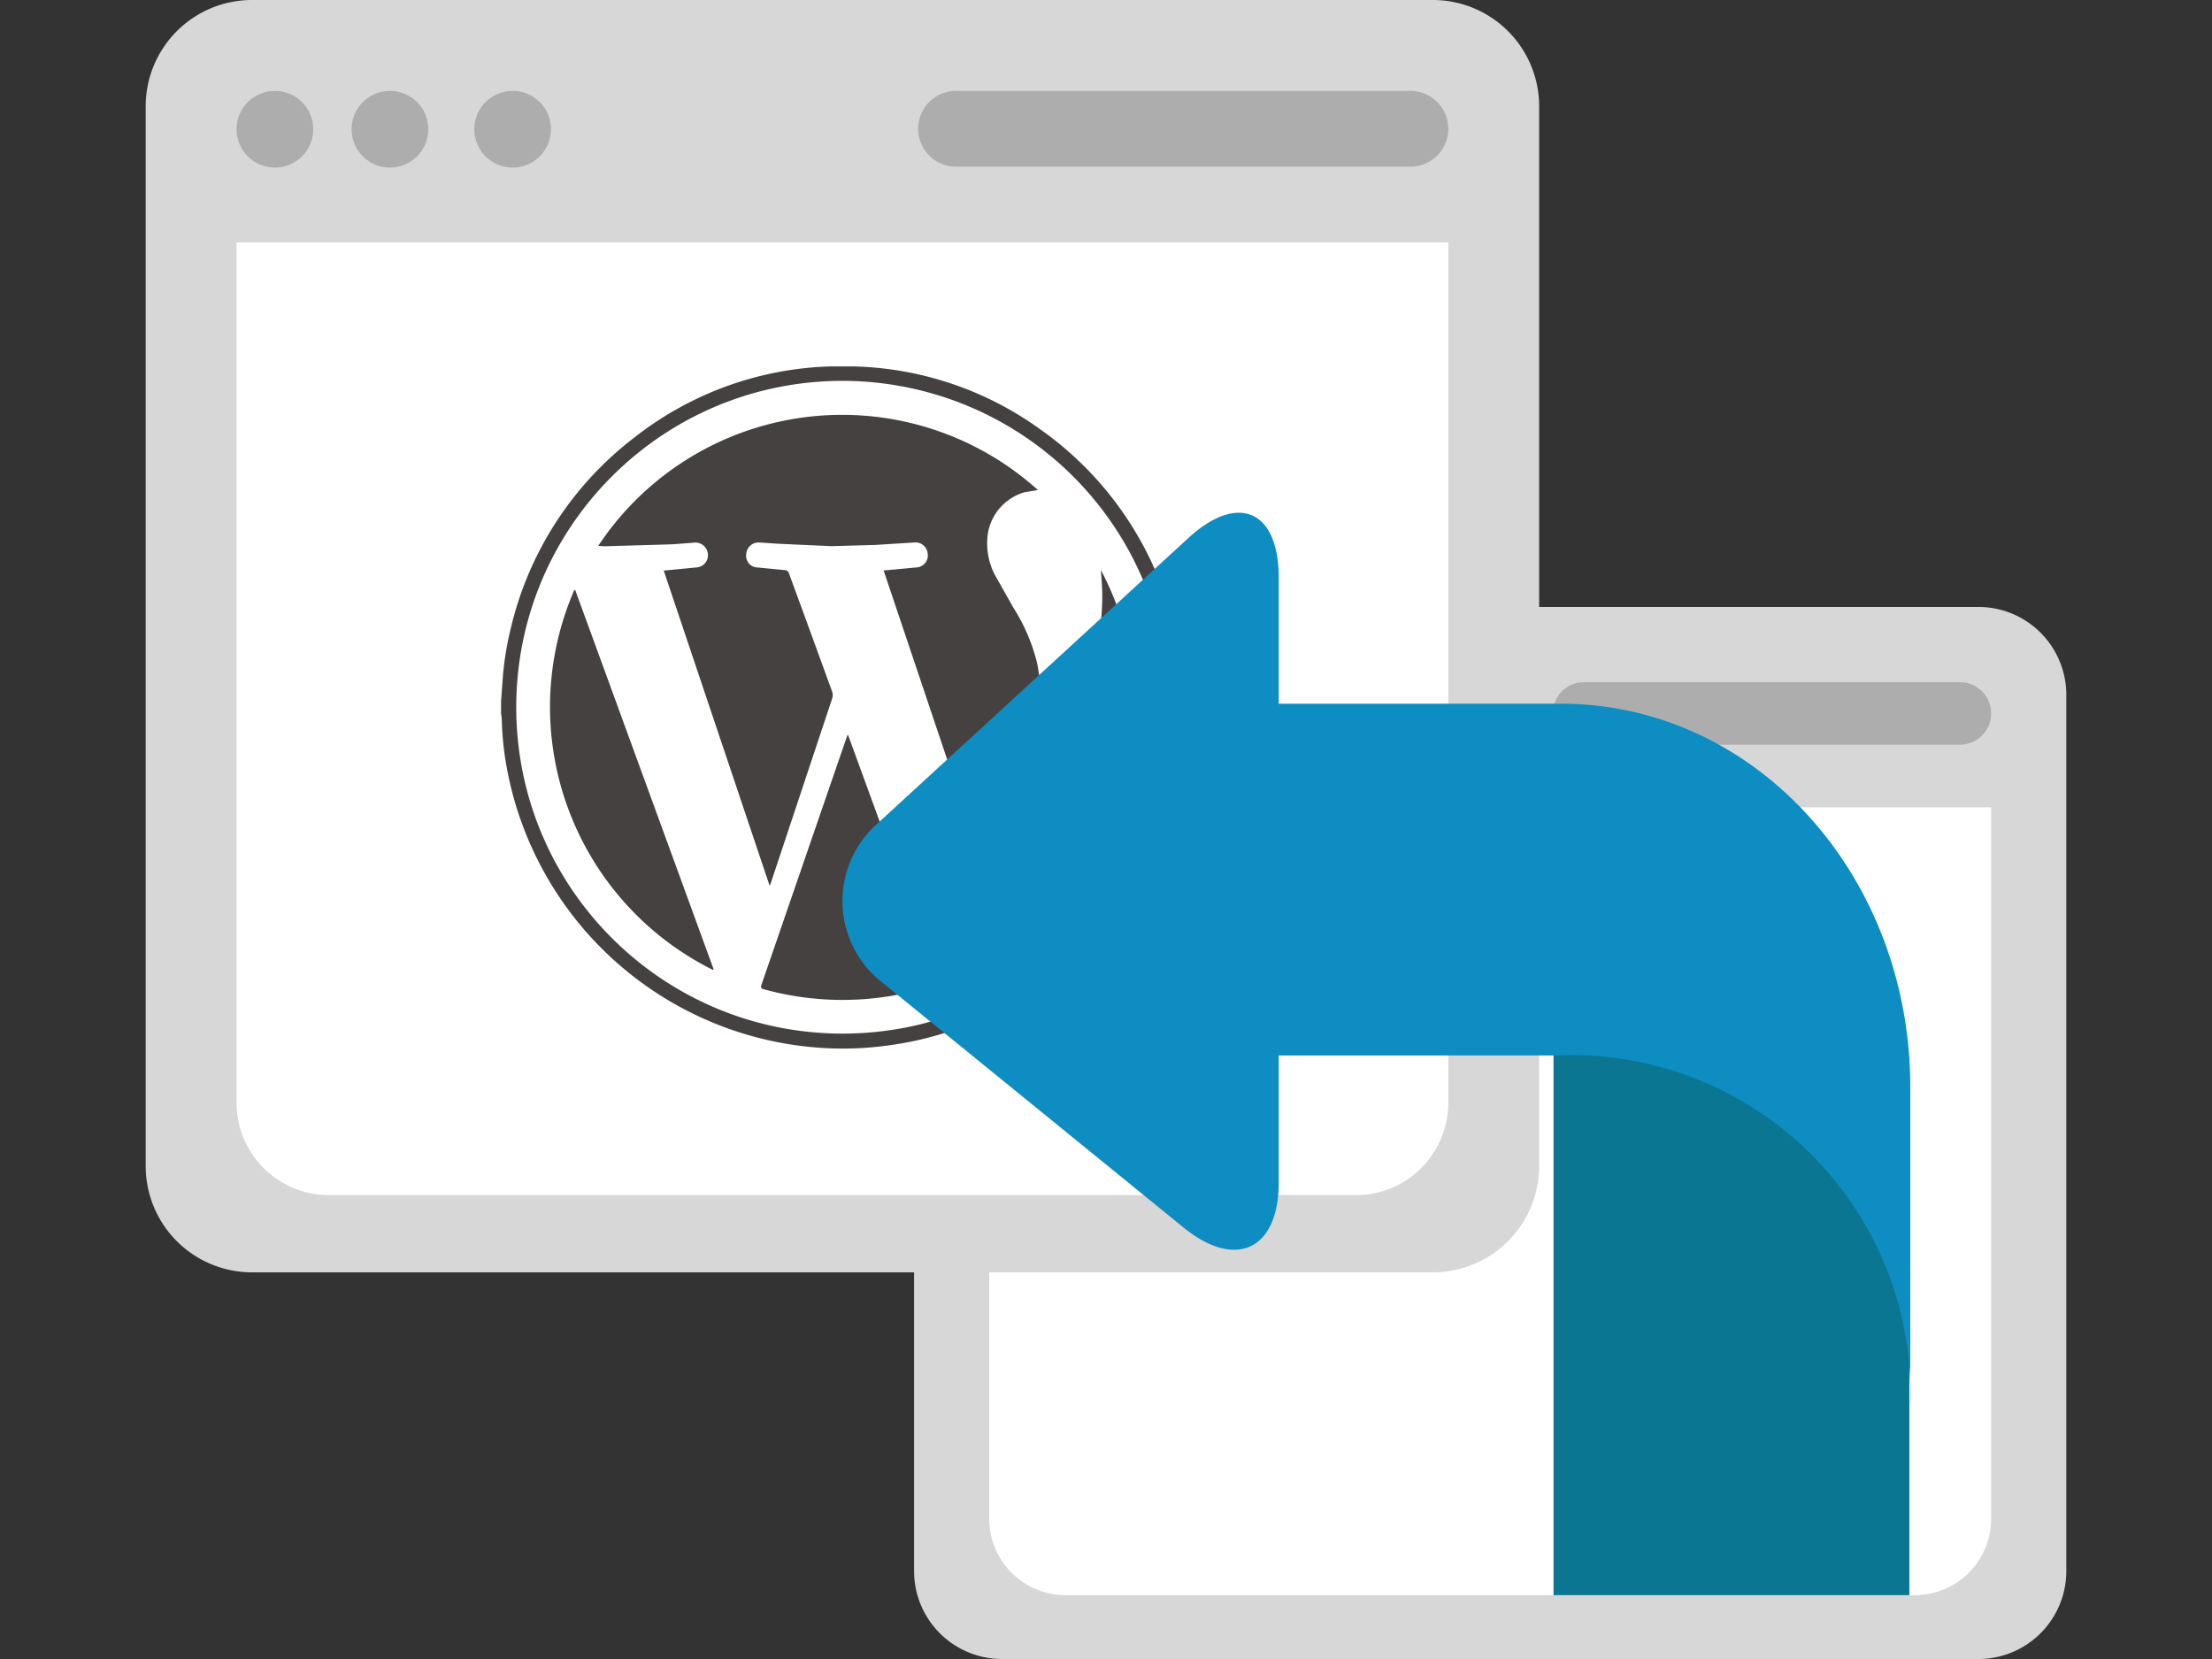 <?xml version="1.0" encoding="UTF-8"?>
<svg xmlns="http://www.w3.org/2000/svg" viewBox="0 0 80 60">
  <rect x="0" y="0" width="80" height="60" fill="#333333" stroke="none"/>
  <path d="M71.56 60H36.23a3.18 3.18 0 0 1-3.171-3.171V25.122a3.18 3.18 0 0 1 3.171-3.171h35.33a3.18 3.18 0 0 1 3.171 3.171v31.707A3.18 3.18 0 0 1 71.56 60z" fill="#d7d7d7"></path>
  <path d="M72.013 29.199v25.735a2.764 2.764 0 0 1-2.757 2.757H38.534a2.764 2.764 0 0 1-2.757-2.757V29.199h36.236z" fill="#fff"></path>
  <g fill="#adadad">
    <circle cx="36.923" cy="25.816" r="1.147"></circle>
    <circle cx="40.363" cy="25.816" r="1.147"></circle>
    <circle cx="44.032" cy="25.816" r="1.147"></circle>
    <path d="M57.292 24.669h13.589a1.132 1.132 0 0 1 0 2.264H57.292a1.132 1.132 0 0 1-1.132-1.132 1.13 1.13 0 0 1 1.132-1.132z"></path>
  </g>
  <path d="M51.831 46.016H9.104a3.846 3.846 0 0 1-3.835-3.835V3.835A3.846 3.846 0 0 1 9.104 0h42.727a3.846 3.846 0 0 1 3.835 3.835v38.346a3.845 3.845 0 0 1-3.835 3.835z" fill="#d7d7d7"></path>
  <path d="M52.38 8.765v31.124a3.344 3.344 0 0 1-3.335 3.335H11.89a3.344 3.344 0 0 1-3.335-3.335V8.765H52.38z" fill="#fff"></path>
  <g fill="#adadad">
    <circle cx="9.942" cy="4.674" r="1.387"></circle>
    <circle cx="14.103" cy="4.674" r="1.387"></circle>
    <circle cx="18.54" cy="4.674" r="1.387"></circle>
    <path d="M34.576 3.287H51.01a1.37 1.37 0 1 1 0 2.74H34.576a1.37 1.37 0 1 1 0-2.74z"></path>
  </g>
  <path d="M30.942 13.254a12.01 12.01 0 0 1 6.692 2.282 12.21 12.21 0 0 1 4.708 6.664 10.75 10.75 0 0 1 .408 2.17l.065 1.323a12.383 12.383 0 0 1-8.089 11.473c-.847.313-1.727.53-2.622.646a11.85 11.85 0 0 1-2.381.087 12.386 12.386 0 0 1-11.348-9.894 11.045 11.045 0 0 1-.227-1.994 2.135 2.135 0 0 0-.027-.211v-.434l.052-.694a10.77 10.77 0 0 1 .281-1.865 12.2 12.2 0 0 1 4.501-6.993 12.036 12.036 0 0 1 7.077-2.562h.913m-.47.522c-6.519 0-11.804 5.285-11.804 11.804s5.285 11.804 11.804 11.804 11.804-5.285 11.804-11.804a11.82 11.82 0 0 0-11.804-11.804m-6.47 6.862l1.194-.115a.44.44 0 0 0 .403-.477.452.452 0 0 0-.489-.42l-.03.004-.781.058-2.41.07c-.07 0-.141-.008-.255-.015a10.58 10.58 0 0 1 14.657-2.982c.438.29.854.612 1.244.964l-.471.076a1.87 1.87 0 0 0-1.343 1.518 2.477 2.477 0 0 0 .261 1.483l.663 1.174a6.72 6.72 0 0 1 .843 1.936 4.88 4.88 0 0 1-.063 2.453l-.884 3-.742 2.477c-.008.027-.018.053-.039.109L31.957 20.63l.405-.035.815-.076a.434.434 0 0 0 .372-.515.44.44 0 0 0-.484-.384l-1.431.089-1.567.043-1.902-.086-.709-.046a.443.443 0 0 0-.466.417.42.42 0 0 0 .347.481.38.38 0 0 0 .058.005l1.03.1a.171.171 0 0 1 .105.102l.716 1.955.848 2.33c.027.074.03.154.01.23l-2.228 6.701c-.008.025-.02.049-.04.096l-3.831-11.401m6.66 5.928l3.293 9.02-.814.24a10.69 10.69 0 0 1-5.518-.046c-.105-.028-.119-.07-.085-.168l3.087-8.965c.006-.022.018-.041.037-.081m-4.885 8.512a10.621 10.621 0 0 1-5.011-13.734l.034-.004 5.006 13.716-.029.022m14.032-14.465a10.593 10.593 0 0 1-3.942 14.081l-.027-.018.308-.894 2.881-8.314a17.27 17.27 0 0 0 .611-1.937 8.897 8.897 0 0 0 .221-2.102c-.006-.273-.032-.545-.049-.816" fill="#444140"></path>
  <path d="M56.185 35.242l12.87 2.993v19.456h-12.87V35.242z" fill="#0b7692"></path>
  <g fill="#0d8dc1">
    <path d="M56.451 38.171H37.105c.509-2.148-1.308-6.408 0-8.021v-4.699h19.346c7.039 0 12.637 6.207 12.637 13.873v11.561A12.26 12.26 0 0 0 57.314 38.17a11.16 11.16 0 0 0-.858 0"></path>
    <path d="M42.803 44.395c1.895 1.539 3.444.803 3.444-1.639v-21.86c0-2.442-1.469-3.088-3.27-1.437l-11.215 10.3a3.736 3.736 0 0 0-.385 5.27 3.74 3.74 0 0 0 .569.534l10.857 8.832z"></path>
  </g>
</svg>
